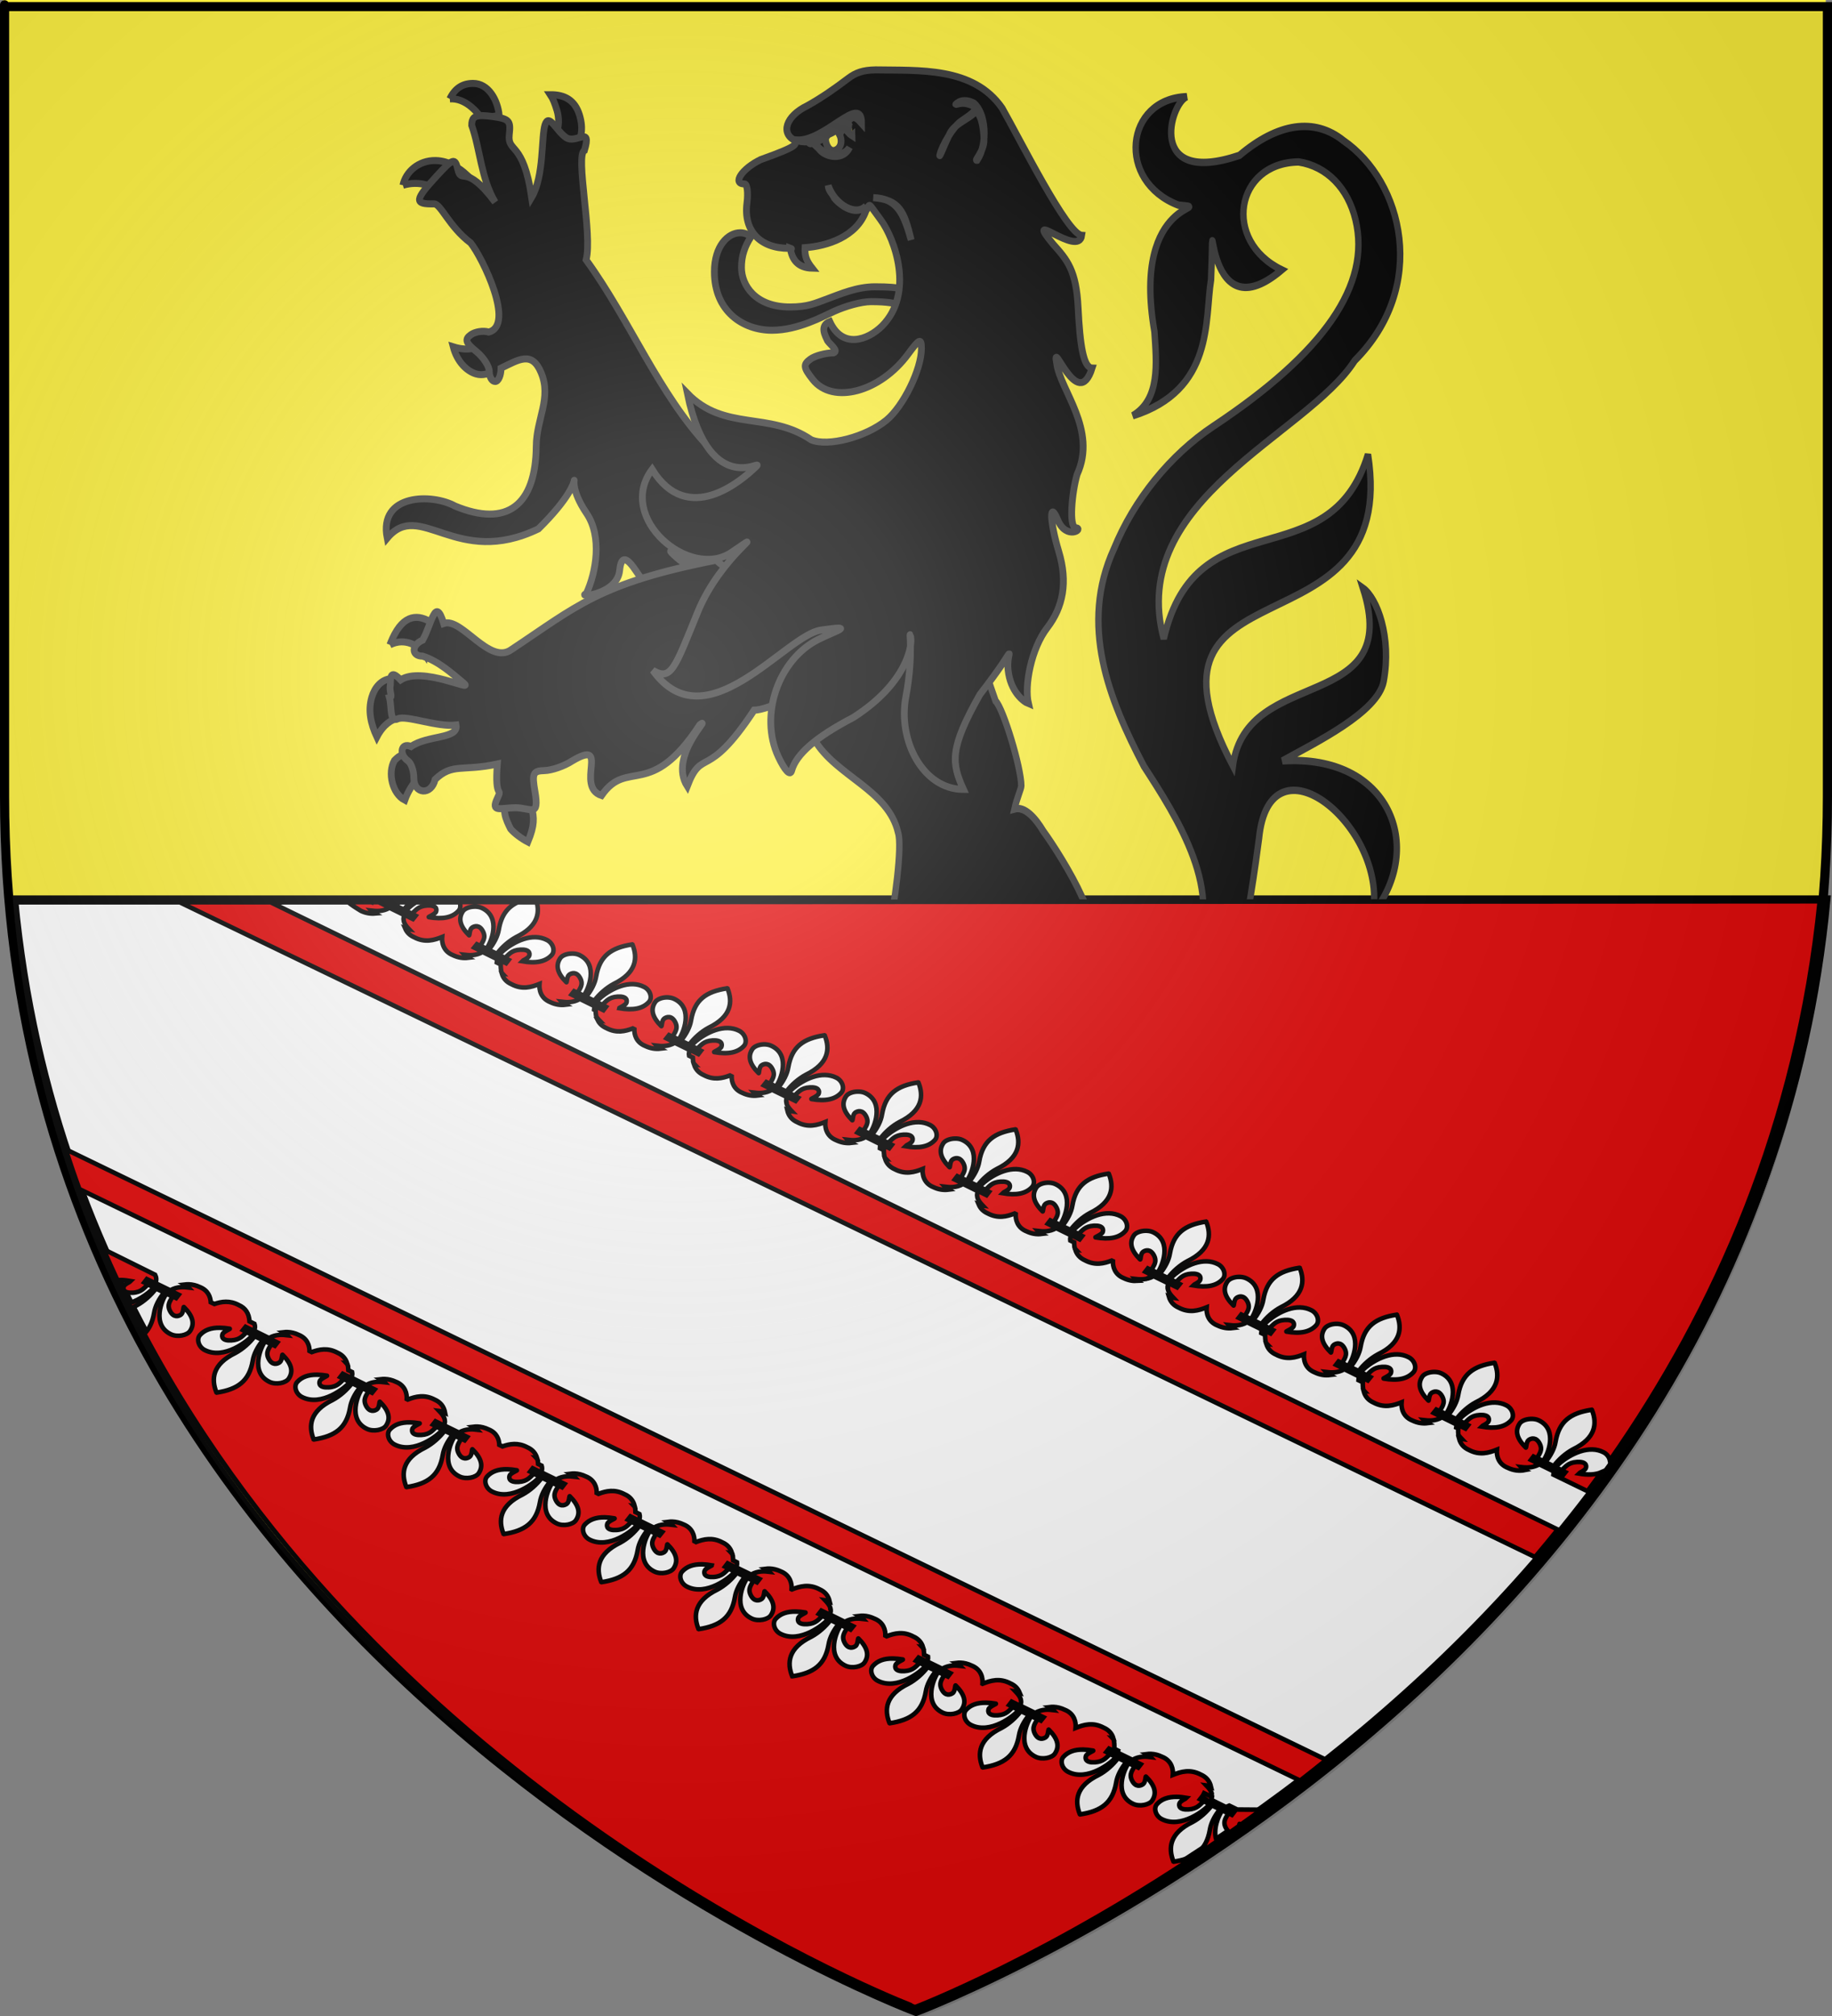 <?xml version="1.0" encoding="UTF-8" standalone="no"?>
<svg
   xmlns:dc="http://purl.org/dc/elements/1.1/"
   xmlns:cc="http://creativecommons.org/ns#"
   xmlns:rdf="http://www.w3.org/1999/02/22-rdf-syntax-ns#"
   xmlns:svg="http://www.w3.org/2000/svg"
   xmlns="http://www.w3.org/2000/svg"
   xmlns:xlink="http://www.w3.org/1999/xlink"
   xmlns:sodipodi="http://sodipodi.sourceforge.net/DTD/sodipodi-0.dtd"
   xmlns:inkscape="http://www.inkscape.org/namespaces/inkscape"
   height="660"
   width="600"
   version="1.0"
   id="svg2"
   sodipodi:version="0.32"
   inkscape:version="0.46"
   sodipodi:docname="Blason_Reipertswiller_67.svg"
   sodipodi:docbase="C:\Documents and Settings\ffernandez\Escritorio"
   inkscape:export-filename="/Users/olivier/Desktop/Blason Rouge/Blason_Vide_3D.png"
   inkscape:export-xdpi="144"
   inkscape:export-ydpi="144"
   inkscape:output_extension="org.inkscape.output.svg.inkscape">
  <rect width="100%" height="100%" fill="#808080" stroke="none"/>
  <sodipodi:namedview
     inkscape:window-height="753"
     inkscape:window-width="1280"
     inkscape:pageshadow="2"
     inkscape:pageopacity="0.0"
     guidetolerance="10.0"
     gridtolerance="10.0"
     objecttolerance="10.0"
     borderopacity="1.0"
     bordercolor="#666666"
     pagecolor="#ffffff"
     id="base"
     showgrid="false"
     height="660px"
     inkscape:zoom="0.70411764"
     inkscape:cx="223.6736"
     inkscape:cy="346.56323"
     inkscape:window-x="-4"
     inkscape:window-y="-4"
     inkscape:current-layer="layer3" />
  <desc
     id="desc4">Flag of Canton of Valais (Wallis)</desc>
  <defs
     id="defs6">
    <inkscape:perspective
       sodipodi:type="inkscape:persp3d"
       inkscape:vp_x="0 : 330 : 1"
       inkscape:vp_y="0 : 1000 : 0"
       inkscape:vp_z="600 : 330 : 1"
       inkscape:persp3d-origin="300 : 220 : 1"
       id="perspective232" />
    <linearGradient
       id="linearGradient2893">
      <stop
         style="stop-color:white;stop-opacity:0.314;"
         offset="0"
         id="stop2895" />
      <stop
         id="stop2897"
         offset="0.19"
         style="stop-color:white;stop-opacity:0.251;" />
      <stop
         style="stop-color:#6b6b6b;stop-opacity:0.125;"
         offset="0.6"
         id="stop2901" />
      <stop
         style="stop-color:black;stop-opacity:0.125;"
         offset="1"
         id="stop2899" />
    </linearGradient>
    <linearGradient
       id="linearGradient2885">
      <stop
         id="stop2887"
         offset="0"
         style="stop-color:white;stop-opacity:1;" />
      <stop
         style="stop-color:white;stop-opacity:1;"
         offset="0.229"
         id="stop2891" />
      <stop
         id="stop2889"
         offset="1"
         style="stop-color:black;stop-opacity:1;" />
    </linearGradient>
    <linearGradient
       id="linearGradient2955">
      <stop
         id="stop2867"
         offset="0"
         style="stop-color:#fd0000;stop-opacity:1;" />
      <stop
         style="stop-color:#e77275;stop-opacity:0.659;"
         offset="0.5"
         id="stop2873" />
      <stop
         style="stop-color:black;stop-opacity:0.323;"
         offset="1"
         id="stop2959" />
    </linearGradient>
    <radialGradient
       inkscape:collect="always"
       xlink:href="#linearGradient2955"
       id="radialGradient2961"
       cx="225.524"
       cy="218.901"
       fx="225.524"
       fy="218.901"
       r="300"
       gradientTransform="matrix(-4.167939e-4,2.183,-1.884,-3.599562e-4,615.597,-289.121)"
       gradientUnits="userSpaceOnUse" />
    <polygon
       id="star"
       transform="scale(53,53)"
       points="0,-1 0.588,0.809 -0.951,-0.309 0.951,-0.309 -0.588,0.809 0,-1 " />
    <clipPath
       id="clip">
      <path
         d="M 0,-200 L 0,600 L 300,600 L 300,-200 L 0,-200 z "
         id="path10" />
    </clipPath>
    <radialGradient
       inkscape:collect="always"
       xlink:href="#linearGradient2955"
       id="radialGradient1911"
       gradientUnits="userSpaceOnUse"
       gradientTransform="matrix(-4.167939e-4,2.183,-1.884,-3.599562e-4,615.597,-289.121)"
       cx="225.524"
       cy="218.901"
       fx="225.524"
       fy="218.901"
       r="300" />
    <radialGradient
       inkscape:collect="always"
       xlink:href="#linearGradient2955"
       id="radialGradient2865"
       gradientUnits="userSpaceOnUse"
       gradientTransform="matrix(0,1.749,-1.593,-1.049767e-7,551.788,-191.29)"
       cx="225.524"
       cy="218.901"
       fx="225.524"
       fy="218.901"
       r="300" />
    <radialGradient
       inkscape:collect="always"
       xlink:href="#linearGradient2955"
       id="radialGradient2871"
       gradientUnits="userSpaceOnUse"
       gradientTransform="matrix(0,1.386,-1.323,-5.741131e-8,-158.082,-109.541)"
       cx="225.524"
       cy="218.901"
       fx="225.524"
       fy="218.901"
       r="300" />
    <radialGradient
       inkscape:collect="always"
       xlink:href="#linearGradient2893"
       id="radialGradient3163"
       gradientUnits="userSpaceOnUse"
       gradientTransform="matrix(1.353,0,0,1.349,-76.17,-83.94)"
       cx="221.445"
       cy="226.331"
       fx="221.445"
       fy="226.331"
       r="300" />
  </defs>
  <g
     inkscape:groupmode="layer"
     id="layer3"
     inkscape:label="Fond écu"
     style="display:inline">
    <path
       id="path2855"
       style="fill:#fcef3c;fill-opacity:1;fill-rule:evenodd;stroke:none;stroke-width:1px;stroke-linecap:butt;stroke-linejoin:miter;stroke-opacity:1"
       d="M 299.454,656.314 C 299.454,656.314 597.954,543.994 597.954,258.542 C 597.954,-26.909 597.954,-0.009 597.954,-0.009 L 0.954,-0.009 L 0.954,258.542 C 0.954,543.994 299.454,656.314 299.454,656.314 z "
       sodipodi:nodetypes="cccccc" />
    <path
       style="fill:#ffffff;fill-opacity:1;fill-rule:evenodd;stroke:#000000;stroke-width:3;stroke-linecap:butt;stroke-linejoin:miter;stroke-opacity:1;display:inline"
       d="M 4.48,294.641 C 28.787,552.719 301.23,655.234 301.23,655.234 C 301.23,655.234 573.673,552.719 597.98,294.641 L 4.48,294.641 z"
       id="path3169" />
    <g
       id="g3184"
       transform="matrix(1.112,0,0,1.148,-29.184,-37.453)">
      <g
         id="g3174">
        <path
           style="fill:#000000;fill-opacity:1;stroke:#333333;stroke-width:2;stroke-miterlimit:4;stroke-dasharray:none;stroke-opacity:1;display:inline"
           d="M 190.258,64.029 C 189.674,62.196 189.15,60.818 188.338,59.634 C 192.53,59.595 195.565,61.173 196.912,65.397 C 198.219,69.501 197.36,72.485 195.747,74.576 C 193.485,72.515 191.924,71.575 189.845,71.186 C 191.029,68.767 190.933,66.147 190.258,64.029"
           id="path6094" />
        <path
           style="fill:#000000;fill-opacity:1;stroke:#333333;stroke-width:2;stroke-miterlimit:4;stroke-dasharray:none;stroke-opacity:1;display:inline"
           d="M 158.722,60.824 C 160.286,57.685 162.601,56.412 165.587,56.412 C 170.064,56.412 172.829,61.061 173.275,65.59 C 171.195,65.711 169.908,66.234 168.606,67.212 C 166.916,64.418 163.173,60.497 158.722,60.824"
           id="path6092" />
        <path
           style="fill:#000000;fill-opacity:1;stroke:#333333;stroke-width:2;stroke-miterlimit:4;stroke-dasharray:none;stroke-opacity:1;display:inline"
           d="M 144.919,85.448 C 145.717,81.656 149.499,78.327 154.538,78.409 C 158.582,78.475 161.735,80.746 163.627,82.409 C 159.75,83.276 157.342,85.549 156.358,87.634 C 153.709,85.566 149.661,84.09 144.919,85.448"
           id="path6090" />
        <path
           style="fill:#000000;fill-opacity:1;stroke:#333333;stroke-width:2;stroke-miterlimit:4;stroke-dasharray:none;stroke-opacity:1;display:inline"
           d="M 169.853,130.058 C 171.031,132.083 171.645,133.341 175.247,135.386 C 174.002,136.984 170.199,140.331 166.472,139.263 C 163.626,138.446 160.855,135.707 159.733,131.54 C 164.682,133.029 167.529,131.553 169.853,130.058"
           id="path6088" />
        <path
           style="fill:#000000;fill-opacity:1;stroke:#333333;stroke-width:2;stroke-miterlimit:4;stroke-dasharray:none;stroke-opacity:1;display:inline"
           d="M 141.425,226.179 C 138.596,226.361 136.565,228.678 135.726,231.502 C 134.59,235.327 135.443,239.014 137.237,242.775 C 139.291,238.966 141.736,237.895 143.141,237.492 C 144.835,234.866 145.084,228.326 141.425,226.179"
           id="path6086" />
        <path
           style="fill:#000000;fill-opacity:1;stroke:#333333;stroke-width:2;stroke-miterlimit:4;stroke-dasharray:none;stroke-opacity:1;display:inline"
           d="M 141.076,216.516 C 141.466,215.513 142.125,213.931 143.127,212.4 C 146.642,207.028 151.165,208.206 155.025,211.383 C 153.012,214.151 151.948,216.744 151.447,219.375 C 149.611,216.683 145.455,214.354 141.076,216.516"
           id="path6084" />
        <path
           style="fill:#000000;fill-opacity:1;stroke:#333333;stroke-width:2;stroke-miterlimit:4;stroke-dasharray:none;stroke-opacity:1;display:inline"
           d="M 147.493,248.164 C 145.061,246.77 143.096,248.835 142.406,249.514 C 140.354,253.025 141.792,258.953 145.462,260.803 C 146.356,258.387 147.886,256.067 149.244,254.642 C 149.723,251.662 149.243,249.168 147.493,248.164"
           id="path6082" />
        <path
           style="fill:#000000;fill-opacity:1;stroke:#333333;stroke-width:2;stroke-miterlimit:4;stroke-dasharray:none;stroke-opacity:1;display:inline"
           d="M 176.651,260.767 C 173.299,262.661 175.432,266.668 176.629,269.005 C 177.723,270.268 179.921,271.826 181.708,272.721 C 183.788,267.85 183.543,265.836 182.85,262.975 C 180.732,260.411 178.617,259.656 176.651,260.767"
           id="path6080" />
      </g>
      <path
         sodipodi:nodetypes="cccsssccsssscsscccscsssssccccczzcsss"
         id="path3470"
         d="M 168.195,65.596 C 165.835,65.612 165.171,66.423 165.171,68.366 C 167.668,75.149 167.886,83.428 172.083,90.285 C 163.237,78.818 162.165,85.399 161.068,80.891 C 160.258,77.566 159.684,77.738 154.858,82.818 C 148.396,89.62 148.092,90.913 154.102,90.767 C 156.066,90.719 158.503,97.284 164.864,101.891 C 168.324,106.056 178.039,125.39 170.193,127.319 C 168.572,126.846 166.194,127.202 164.901,128.102 C 163.047,129.392 163.401,130.39 166.467,132.799 C 168.605,134.479 170.355,137.05 170.355,138.58 C 170.355,140.109 171.132,141.41 172.083,141.41 C 173.033,141.41 173.81,139.703 173.81,137.616 C 179.012,135.188 182.931,132.595 185.635,138.941 C 188.737,146.219 184.244,152.003 184.178,159.837 C 184.034,176.862 175.511,183.056 160.258,176.939 C 153.513,173.314 137.668,173.398 140.279,186.092 C 149.98,174.825 160.564,194.794 184.824,183.448 C 203.288,165.831 189.751,165.797 199,179.01 C 203.655,185.661 201.817,195.874 198.935,201.88 C 195.786,203.206 208.039,202.325 208.746,195.305 C 209.198,190.814 210.93,191.531 213.767,195.727 C 216.442,199.681 216.964,199.014 223.972,197.473 C 228.26,196.53 231.208,196.675 231.37,195.004 C 231.532,193.333 230.477,196.201 224.62,190.789 C 217.042,183.786 260.991,215.98 265.542,188.76 C 268.289,172.224 259.843,166.443 240.063,163.028 C 239.847,161.658 240.396,164.509 234.987,160.138 C 220.256,145.066 211.915,124.132 198.864,106.724 C 200.827,99.725 195.615,76.796 198.378,75.532 C 200.623,68.212 195.922,73.789 192.979,71.858 C 190.035,69.928 187.929,64.78 186.769,68.185 C 185.61,71.59 186.548,82.846 182.828,88.9 C 180.377,72.634 175.666,76.317 176.24,71.015 C 176.66,67.142 176.431,66.522 171.165,65.836 C 169.966,65.68 168.982,65.59 168.195,65.596 z"
         style="fill:#000000;fill-opacity:1;stroke:#333333;stroke-width:2;stroke-miterlimit:4;stroke-dasharray:none;stroke-opacity:1;display:inline" />
      <path
         id="path6100"
         d="M 291.731,114.926 C 290.14,114.643 288.267,114.414 283.939,114.414 C 278.582,114.414 273.694,116.502 269.973,117.824 C 266.242,119.15 264.157,120.171 258.911,120.171 C 248.638,120.171 244.63,113.93 244.63,108.902 C 244.63,105.597 245.572,102.942 247.378,100.21 C 246.529,99.356 245.361,99.008 244.241,99.008 C 240.708,99.008 236.645,102.704 236.645,110.132 C 236.645,121.53 245.198,126.805 253.621,126.805 C 261.339,126.805 268.698,122.813 271.976,121.376 C 275.263,119.952 279.859,118.644 282.728,118.644 C 287.87,118.644 289.742,119.113 292.025,119.776 C 292.067,119.477 292.119,118.909 292.119,118.422 C 292.119,116.896 291.946,115.879 291.731,114.926"
         style="fill:#000000;fill-opacity:1;stroke:#333333;stroke-width:2;stroke-miterlimit:4;stroke-dasharray:none;stroke-opacity:1;display:inline" />
      <g
         style="fill:#000000;fill-opacity:1;stroke:#333333;stroke-width:1.096;stroke-miterlimit:4;stroke-dasharray:none;stroke-opacity:1;display:inline"
         transform="matrix(1.728,0,0,1.927,-457.639,-58.435)"
         id="g7071">
        <path
           style="fill:#000000;fill-opacity:1;stroke:#333333;stroke-width:1.096;stroke-miterlimit:4;stroke-dasharray:none;stroke-opacity:1"
           d="M 482.312,61.562 C 471.722,61.895 470.244,74.07 480.854,77.604 C 487.776,78.254 472.757,76.125 476.791,96.344 C 477.148,101.013 477.78,106.344 473.094,108.781 C 487.021,104.961 485.342,94.534 486.438,88.656 C 487.217,72.036 484.258,97.633 498.495,87.197 C 488.337,82.926 490.552,71.323 501.375,71.219 C 506.145,71.859 509.754,75.043 511.062,79.781 C 513.72,89.405 505.771,99.417 486.812,110.344 C 479.484,114.567 473.281,121.223 469.875,128.5 C 463.978,139.719 468.983,150.69 475,160.656 C 480.514,168.071 489.227,179.671 482.906,188.594 C 477.876,193.948 469.72,190.153 464.438,179.969 C 462.601,176.428 459.479,172.193 457.844,170.25 C 456.523,168.327 454.702,166.546 452.938,166.969 C 453.327,165.415 454.094,163.959 454.094,163.562 C 454.094,160.875 451.029,152.087 449.719,151 C 444.669,138.736 448.101,140.128 435.634,136.177 C 433.781,136.624 426.816,144.519 422.813,146.376 C 420.508,147.446 420.416,155.811 418.875,156.781 C 422.506,162.113 431.425,164.119 433.094,170.469 C 433.848,172.452 432.482,181.329 431.36,185.708 C 441.452,187.326 460.917,199.331 454.86,183.333 C 464.938,193.379 464.567,197.051 483.87,195.639 C 493.23,197.839 492.092,189.836 500.078,187.781 C 495.155,185.26 493.712,188.077 491.094,187.75 C 492.494,185.234 494.131,174.483 494.615,171.346 C 496.405,155.329 516.496,169.498 514.04,182.405 C 522.934,172.644 516.989,158.828 498.608,159.857 C 504.263,157.125 514.89,152.668 515.864,148.075 C 517.25,141.546 514.777,135.811 512.332,134.292 C 519.243,153.053 492.482,145.581 490.157,160.578 C 471.094,129.152 518.725,145.18 513.188,114.5 C 506.544,133.344 483.989,120.67 478.375,141.781 C 472.029,121.131 502.895,111.581 510.925,100.62 C 523.546,89.665 519.187,74.134 509,68.062 C 504.067,64.639 497.846,65.431 491.281,70.25 C 475.347,74.914 479.484,62.494 482.312,61.562 z"
           id="path3482"
           sodipodi:nodetypes="cccccccsscccsccsccsccccccccccscccccccc" />
      </g>
      <path
         sodipodi:nodetypes="ccccczccczccssccszcscccccccc"
         id="path9044"
         d="M 237.212,192.378 C 202.62,198.906 195.85,205.703 176.855,217.874 C 170.403,222.412 162.206,208.566 156.92,210.414 C 154.444,202.504 153.457,210.452 150.722,215.164 C 147.367,216.6 147.367,219.741 150.722,219.741 C 155.387,221.188 159.318,224.607 162.817,227.449 C 166.211,230.206 150.596,222.509 144.242,226.51 C 141.497,223.772 141.218,225.16 141.218,227.931 C 140.769,229.921 142.074,231.409 140.948,231.604 C 141.703,234.262 140.916,238.769 143.378,237.626 C 145.84,236.483 154.986,240.042 160.564,239.391 C 161.378,243.407 152.059,242.238 147.32,245.514 C 144.378,244.255 143.616,247.689 146.402,249.609 C 147.352,250.264 148.13,252.43 148.13,254.487 C 148.13,259.172 153.309,259.53 154.393,254.908 C 159.511,250.164 162.348,252.672 172.722,250.504 C 171.846,260.947 174.359,256.942 172.752,260.207 C 170.626,264.527 173.722,262.958 178.151,262.977 C 182.581,262.997 185.126,265.911 183.821,258.401 C 182.893,253.225 183.212,252.439 186.575,252.379 C 188.689,252.341 192.406,251.124 194.782,249.609 C 206.142,243.093 195.51,256.92 203.404,259.488 C 211.121,248.714 217.733,260.998 232.363,239.312 C 236.188,236.474 223.025,248.178 228.656,256.837 C 233.157,245.516 234.331,255.766 248.345,235.157 C 252.165,235.157 267.672,229.299 269.31,220.789 L 282.656,198.005 C 280.588,179.626 253.575,207.563 237.212,192.378 z"
         style="fill:#000000;fill-opacity:1;stroke:#333333;stroke-width:2;stroke-miterlimit:4;stroke-dasharray:none;stroke-opacity:1;display:inline" />
      <path
         sodipodi:nodetypes="cscccssssscccczccccssssscczczzczsssczzcczczzzsccczcccc"
         id="path10015"
         d="M 284.079,52.553 C 280.361,52.624 278.292,53.351 276.087,54.962 C 272.108,57.875 268.27,60.481 263.992,62.79 C 257.649,65.746 255.964,70.82 260.699,72.847 C 260.061,73.895 262.372,73.964 250.277,78.146 C 244.772,80.711 241.778,85.071 245.526,85.071 C 246.312,85.071 246.632,87.536 246.228,90.611 C 245.196,98.45 250.132,103.472 258.593,103.438 C 258.643,103.437 258.855,103.458 259.025,103.498 C 259.022,103.478 259.028,103.457 259.025,103.438 C 259.67,103.676 259.368,103.577 259.025,103.498 C 259.52,106.707 261.307,109.001 265.45,109.098 C 263.908,107.203 263.193,105.766 263.344,103.257 C 269.814,102.815 278.569,100.147 281.271,92.779 C 282.751,90.71 281.456,89.861 285.591,95.248 C 289.822,100.761 295.593,116.246 286.023,125.598 C 281.849,129.59 274.377,132.248 270.634,124.333 C 267.504,125.572 269.381,128.489 269.986,129.813 C 270.699,130.83 273.315,132.656 271.768,133.245 C 269.392,133.278 266.298,134.073 264.91,135.052 C 262.751,136.575 262.854,137.434 265.612,140.833 C 271.488,148.074 285.523,144.428 293.744,133.547 C 297.012,129.221 297.624,128.979 297.632,131.981 C 297.646,137.914 292.317,148.486 287.318,152.455 C 281.296,157.238 270.091,160.081 265.18,158.055 C 252.763,149.844 239.617,155.745 228.679,144.807 C 235.42,176.455 252.822,162.14 248.621,165.976 C 244.608,169.642 228.831,182.944 218.312,166.486 C 207.618,180.208 229.321,198.213 241.692,190.151 C 253.895,182.199 238.538,191.075 231.757,207.133 C 224.976,223.191 223.984,226.912 218.528,223.813 C 234.174,244.883 257.566,213.743 268.042,212.312 C 278.518,210.88 272.605,212.378 267.286,214.961 C 255.448,220.709 249.802,236.662 255.461,248.382 C 257.386,252.368 258.965,253.985 259.403,252.417 C 260.72,247.7 266.545,242.804 277.545,237.242 C 293.164,227.578 295.079,216.818 294.446,214.178 C 293.8,211.487 295.453,219.089 293.042,231.341 C 290.621,243.642 298.008,257.745 310.01,257.745 C 306.508,250.208 305.812,246.172 314.856,230.678 C 327.125,215.361 322.479,217.599 323.151,223.7 C 323.824,229.8 327.63,232.696 329.149,233.278 C 327.885,228.101 329.985,217.56 334.672,211.649 C 339.36,205.739 340.801,198.647 338.074,189.911 C 335.348,181.175 335.273,175.085 337.804,180.938 C 340.335,186.791 345.677,183.392 343.043,183.118 C 341.038,182.91 341.908,173.188 343.474,167.931 C 349.5,155.175 338.438,143.779 337.48,136.317 C 335.848,128.227 343.649,150.574 347.894,137.59 C 345.354,137.5 344.323,131.125 343.781,120.428 C 343.239,109.73 340.627,106.8 336.346,102.173 C 327.321,91.567 343.953,106.287 344.845,99.733 C 340.557,99.451 326.723,72.5 321.39,63.453 C 312.897,51.558 296.81,52.796 284.079,52.553 z"
         style="fill:#000000;fill-opacity:1;stroke:#333333;stroke-width:2;stroke-miterlimit:4;stroke-dasharray:none;stroke-opacity:1;display:inline" />
      <path
         sodipodi:nodetypes="ccccccssccsc"
         id="path7086"
         d="M 275.327,66.919 C 266.688,74.058 264.89,69.815 264.585,73.34 C 264.653,73.705 265.174,73.667 265.877,73.438 C 266.136,74.135 267.003,74.426 267.764,75.431 C 269.738,77.584 274.692,78.389 276.454,74.678 C 274.522,77.629 269.024,77.454 266.174,73.34 C 268.182,72.598 270.389,71.139 269.699,71.548 C 268.802,72.081 270.017,76.597 272.531,75.346 C 274.221,74.505 274.268,72.369 273.487,70.982 C 275.401,67.801 275.076,69.998 277.154,71.298 C 277.154,71.298 277.09,69.201 277.111,69.207 C 276.361,69.115 276.022,66.92 275.327,66.919 z"
         style="fill:#fcef3c;fill-opacity:1;stroke:#333333;stroke-width:2;stroke-miterlimit:4;stroke-dasharray:none;stroke-opacity:1;display:inline" />
      <path
         sodipodi:nodetypes="ccsssssssc"
         id="path3474"
         d="M 313.036,62.014 C 316.563,64.787 317.319,73.514 314.008,78.354 C 312.992,78.512 316.165,75.779 316.055,72.45 C 315.846,66.081 313.981,63.992 313.374,64.653 C 311.575,66.614 307.44,67.864 306.014,70.662 C 304.587,73.46 302.78,77.937 303.039,76.841 C 303.71,74.009 307.027,68.705 309.367,67.146 C 312.905,64.789 315.536,63.28 311.053,62.223 C 308.72,61.673 306.842,63.044 308.2,62.004 C 309.492,61.015 311.369,61.161 313.036,62.014 z"
         style="fill:#000000;fill-opacity:1;stroke:#333333;stroke-width:2;stroke-miterlimit:4;stroke-dasharray:none;stroke-opacity:1;display:inline" />
      <path
         sodipodi:nodetypes="ccc"
         id="path12926"
         d="M 294.607,101.057 C 292.544,92.68 291.092,89.622 283.45,88.983 C 290.281,89.232 292.277,93.074 294.607,101.057 z"
         style="fill:#000000;fill-opacity:1;stroke:#333333;stroke-width:2;stroke-miterlimit:4;stroke-dasharray:none;stroke-opacity:1;display:inline" />
      <path
         sodipodi:nodetypes="cccc"
         id="path16804"
         d="M 268.225,71.774 C 277.372,68.725 276.126,63.525 279.995,67.767 C 280.015,59.022 269.172,73.081 260.871,72.548 C 261.875,73.385 266.512,73.313 268.225,71.774 z"
         style="fill:#fcef3c;fill-opacity:1;stroke:#333333;stroke-width:2;stroke-miterlimit:4;stroke-dasharray:none;stroke-opacity:1;display:inline" />
      <path
         sodipodi:nodetypes="cccc"
         id="path16808"
         d="M 271.983,89.1 C 274.049,91.577 278.774,94.384 281.357,91.277 C 278.473,94.438 272.143,91.109 270.167,85.531 C 270.32,87.226 271.201,87.498 271.983,89.1 z"
         style="fill:#000000;fill-opacity:1;stroke:#333333;stroke-width:2;stroke-miterlimit:4;stroke-dasharray:none;stroke-opacity:1;display:inline" />
    </g>
    <path
       style="fill:#e20909;fill-opacity:1;fill-rule:evenodd;stroke:#000000;stroke-width:1.5;stroke-linecap:butt;stroke-linejoin:miter;stroke-miterlimit:4;stroke-dasharray:none;stroke-opacity:1.0;display:inline"
       d="M 595.969 295.062 L 175.781 295.312 C 176.856 299.286 175.817 303.499 169.062 306.781 C 166.67 308.068 164.397 310.075 162.75 312.25 C 162.304 312.06 160.483 311.185 160.062 310.969 C 161.809 308.806 163.014 306.496 163.375 304.25 C 164.179 299.616 166.236 296.896 169.719 295.312 L 150.5 295.312 C 150.921 296.345 150.858 297.457 150.188 298.188 C 148.214 300.357 145.082 301.064 140.438 300.25 C 140.147 300.209 142.503 299.323 142.812 298.469 C 143.122 297.614 142.93 296.273 139.938 296.438 C 136.945 296.602 136.095 298.126 134.906 299.125 C 134.579 298.952 133.211 298.29 132.938 298.156 C 133.397 297.545 134.626 296.434 136.25 295.344 L 134.5 295.344 C 133.689 296.112 132.93 296.924 132.281 297.781 C 131.835 297.591 129.983 296.716 129.562 296.5 C 130.154 295.768 130.616 295.49 131 295.344 L 127.062 295.344 L 136.125 299.781 L 135.25 300.875 L 124.844 295.75 L 125.156 295.344 L 121.906 295.344 C 122.035 295.406 122.456 295.619 122.469 295.625 C 122.156 295.524 121.891 295.438 121.594 295.344 L 114 295.344 C 114.889 296.081 116.273 297.03 118.188 298.188 C 119.738 298.93 121.299 299.187 122.812 299.062 C 122.366 298.804 121.936 298.506 121.594 298.125 C 123.243 298.316 125.341 298.466 127.562 297.219 L 127.562 297.188 C 128.057 297.431 132.235 299.506 132.438 299.594 C 131.623 301.574 132.786 302.973 134.062 304.312 C 133.591 304.258 133.131 304.116 132.688 303.938 C 133.248 305.261 134.223 306.213 135.656 306.844 C 139.153 308.698 142.156 307.808 144.812 306.75 C 144.665 308.434 145.08 311.417 148.375 312.719 C 150.041 313.516 151.728 313.761 153.344 313.562 C 152.883 313.303 152.445 312.985 152.094 312.594 C 153.743 312.785 155.81 312.935 158.031 311.688 L 158.062 311.656 C 158.557 311.9 162.735 313.974 162.938 314.062 C 162.787 314.428 162.715 314.765 162.688 315.094 C 163.122 315.306 163.73 315.619 164 315.75 C 163.971 316.768 164.075 317.649 164.281 318.438 C 164.382 318.547 164.459 318.673 164.562 318.781 C 164.487 318.773 164.419 318.731 164.344 318.719 C 164.845 320.353 165.894 321.498 167.531 322.219 C 171.028 324.073 174.031 323.183 176.688 322.125 C 176.54 323.809 176.955 326.792 180.25 328.094 C 181.906 328.887 183.581 329.135 185.188 328.938 C 184.724 328.678 184.289 328.36 183.938 327.969 C 185.587 328.16 187.685 328.31 189.906 327.062 L 189.906 327.031 C 190.401 327.275 194.61 329.349 194.812 329.438 C 194.653 329.826 194.586 330.183 194.562 330.531 C 194.725 330.61 194.906 330.705 195.062 330.781 C 195.081 331.579 195.162 332.295 195.344 332.938 C 195.65 333.359 196.027 333.759 196.406 334.156 C 196.195 334.132 195.988 334.084 195.781 334.031 C 196.367 335.18 197.314 336.017 198.625 336.594 C 201.891 338.326 204.726 337.645 207.25 336.688 C 207.425 336.772 207.575 336.853 207.75 336.938 C 207.71 338.656 208.311 341.239 211.344 342.438 C 213.005 343.233 214.699 343.503 216.312 343.312 C 215.841 343.051 215.388 342.742 215.031 342.344 C 216.681 342.535 218.779 342.654 221 341.406 L 221.031 341.406 C 221.526 341.65 225.703 343.693 225.906 343.781 C 225.627 344.462 225.576 345.061 225.688 345.625 C 226.115 345.832 226.422 345.984 226.906 346.219 C 226.927 346.906 227.01 347.523 227.156 348.094 C 227.281 348.23 227.403 348.365 227.531 348.5 C 227.446 348.49 227.366 348.452 227.281 348.438 C 227.799 350.082 228.855 351.245 230.5 351.969 C 233.737 353.686 236.555 353.037 239.062 352.094 C 239.302 352.21 239.385 352.259 239.625 352.375 C 239.597 354.094 240.192 356.629 243.188 357.812 C 244.847 358.607 246.516 358.853 248.125 358.656 C 247.678 358.4 247.248 358.1 246.906 357.719 C 248.556 357.91 250.622 358.029 252.844 356.781 L 252.875 356.781 C 253.37 357.025 257.547 359.068 257.75 359.156 C 257.46 359.863 257.435 360.48 257.562 361.062 C 257.591 361.076 257.596 361.08 257.625 361.094 C 257.624 361.181 257.625 361.258 257.625 361.344 C 257.92 362.274 258.627 363.09 259.375 363.875 C 258.849 363.814 258.336 363.677 257.844 363.469 C 258.284 365.34 259.377 366.623 261.156 367.406 C 264.653 369.261 267.656 368.37 270.312 367.312 C 270.165 368.997 270.58 371.979 273.875 373.281 C 275.539 374.078 277.227 374.346 278.844 374.156 C 278.367 373.893 277.923 373.558 277.562 373.156 C 279.212 373.348 281.31 373.498 283.531 372.25 L 283.562 372.219 C 284.057 372.462 288.235 374.537 288.438 374.625 C 288.248 375.085 288.155 375.502 288.156 375.906 C 288.617 376.13 288.827 376.22 289.469 376.531 C 289.459 377.449 289.56 378.243 289.75 378.969 C 289.86 379.089 289.949 379.225 290.062 379.344 C 289.987 379.335 289.919 379.294 289.844 379.281 C 290.354 380.91 291.397 382.062 293.031 382.781 C 296.528 384.636 299.531 383.745 302.188 382.688 C 302.04 384.372 302.424 387.354 305.719 388.656 C 307.376 389.45 309.049 389.667 310.656 389.469 C 310.21 389.213 309.779 388.912 309.438 388.531 C 311.087 388.723 313.185 388.873 315.406 387.625 L 315.406 387.594 C 315.901 387.837 320.078 389.912 320.281 390 C 319.467 391.98 320.629 393.379 321.906 394.719 C 321.431 394.664 320.98 394.493 320.531 394.312 C 321.097 395.644 322.059 396.616 323.5 397.25 C 326.847 399.025 329.741 398.276 332.312 397.281 C 332.482 397.363 332.487 397.355 332.656 397.438 C 332.577 399.154 333.092 401.889 336.219 403.125 C 337.874 403.918 339.55 404.168 341.156 403.969 C 340.693 403.709 340.258 403.391 339.906 403 C 341.556 403.191 343.654 403.341 345.875 402.094 L 345.906 402.062 C 346.401 402.306 350.578 404.349 350.781 404.438 C 350.527 405.055 350.457 405.604 350.531 406.125 C 350.979 406.342 351.174 406.425 351.781 406.719 C 351.793 407.456 351.88 408.113 352.031 408.719 C 352.034 408.728 352.029 408.74 352.031 408.75 C 352.156 408.887 352.278 409.021 352.406 409.156 C 352.321 409.146 352.241 409.108 352.156 409.094 C 352.672 410.739 353.729 411.9 355.375 412.625 C 358.681 414.379 361.546 413.663 364.094 412.688 C 364.285 412.78 364.309 412.782 364.5 412.875 C 364.437 414.592 365.005 417.248 368.094 418.469 C 369.598 419.189 371.1 419.442 372.562 419.344 C 372.302 419.156 372.057 418.957 371.844 418.719 C 372.875 418.838 374.073 418.931 375.375 418.688 C 375.384 418.684 375.398 418.691 375.406 418.688 C 375.592 418.61 375.786 418.528 375.969 418.438 C 376.038 418.471 376.058 418.468 376.125 418.5 C 376.678 418.341 377.237 418.136 377.812 417.812 L 377.812 417.781 C 378.307 418.025 382.485 420.068 382.688 420.156 C 382.484 420.651 382.392 421.098 382.406 421.531 C 382.412 421.534 382.401 421.56 382.406 421.562 C 382.445 421.581 382.46 421.575 382.5 421.594 C 382.494 421.802 382.497 421.989 382.5 422.188 C 382.503 422.2 382.528 422.206 382.531 422.219 C 382.794 423.222 383.525 424.079 384.312 424.906 C 383.796 424.846 383.294 424.674 382.812 424.469 C 383.299 426.168 384.354 427.356 386.031 428.094 C 389.528 429.948 392.531 429.058 395.188 428 C 395.04 429.684 395.455 432.635 398.75 433.938 C 400.406 434.73 402.081 434.971 403.688 434.781 C 403.224 434.519 402.789 434.204 402.438 433.812 C 404.087 434.004 406.185 434.154 408.406 432.906 L 408.438 432.875 C 408.932 433.118 413.11 435.193 413.312 435.281 C 413.148 435.682 413.081 436.049 413.062 436.406 C 413.492 436.614 413.848 436.791 414.344 437.031 C 414.319 438.02 414.424 438.884 414.625 439.656 C 414.73 439.771 414.829 439.887 414.938 440 C 414.862 439.991 414.794 439.95 414.719 439.938 C 415.227 441.584 416.262 442.745 417.906 443.469 C 421.403 445.323 424.406 444.433 427.062 443.375 C 426.915 445.059 427.33 448.01 430.625 449.312 C 432.3 450.115 433.976 450.356 435.594 450.156 C 435.125 449.892 434.67 449.585 434.312 449.188 C 435.962 449.379 438.06 449.529 440.281 448.281 L 440.281 448.25 C 440.776 448.493 444.953 450.568 445.156 450.656 C 444.982 451.08 444.918 451.468 444.906 451.844 C 445.373 452.07 445.917 452.325 446.344 452.531 C 446.304 453.486 446.37 454.337 446.531 455.094 C 446.617 455.186 446.694 455.283 446.781 455.375 C 446.718 455.368 446.656 455.354 446.594 455.344 C 447.051 457.164 448.125 458.417 449.875 459.188 C 453.371 461.042 456.375 460.152 459.031 459.094 C 458.884 460.778 459.299 463.76 462.594 465.062 C 464.267 465.864 465.969 466.104 467.594 465.906 C 467.125 465.644 466.67 465.335 466.312 464.938 C 467.962 465.129 470.029 465.279 472.25 464.031 L 472.281 464 C 472.776 464.243 476.953 466.318 477.156 466.406 C 477.02 466.737 476.941 467.043 476.906 467.344 C 477.088 467.431 477.468 467.595 477.594 467.656 C 477.542 468.423 477.556 469.107 477.625 469.75 C 477.955 470.226 478.358 470.681 478.781 471.125 C 478.463 471.088 478.153 471.004 477.844 470.906 C 478.306 472.693 479.362 473.925 481.094 474.688 C 484.59 476.542 487.594 475.652 490.25 474.594 C 490.103 476.278 490.518 479.229 493.812 480.531 C 495.692 481.431 497.604 481.635 499.406 481.281 C 498.946 481.022 498.508 480.704 498.156 480.312 C 499.362 480.452 500.818 480.558 502.375 480.125 C 502.52 480.04 502.671 479.968 502.812 479.875 C 502.822 479.88 502.926 479.932 502.938 479.938 C 503.333 479.795 503.72 479.634 504.125 479.406 L 504.125 479.375 C 504.62 479.618 508.797 481.693 509 481.781 C 508.859 482.123 508.782 482.44 508.75 482.75 C 513.807 485.205 519.915 488.177 519.938 488.188 C 521.458 486.147 522.944 484.081 524.438 482 C 522.573 482.807 520.132 482.955 517 482.406 C 517.149 482.236 519.095 481.431 519.375 480.656 C 519.684 479.802 519.493 478.46 516.5 478.625 C 513.507 478.79 512.658 480.313 511.469 481.312 C 511.142 481.139 509.774 480.478 509.5 480.344 C 510.618 478.856 516.099 474.384 521.531 474.531 C 522.785 474.565 524.023 474.849 525.219 475.469 C 526.334 476.045 527.029 477.074 527.25 478.094 C 561.873 428.686 588.621 368.056 595.969 295.062 z M 58.844 295.375 C 64.006 297.864 347.993 434.806 502.75 509.75 C 505.25 506.795 507.738 503.802 510.188 500.75 L 89.188 295.656 L 92.906 295.375 L 58.844 295.375 z M 155.188 296.812 C 156.105 296.767 157.024 296.882 157.812 297.25 C 164.385 300.311 160.767 308.801 159.312 310.594 C 159.04 310.459 157.716 309.78 157.375 309.625 C 157.974 308.336 159.302 307.075 158.156 304.875 C 157.01 302.675 155.389 303.118 154.562 303.719 C 153.736 304.319 153.8 306.376 153.625 306.188 C 150.639 303.25 150.023 300.712 151.594 298.344 C 152.179 297.452 153.659 296.888 155.188 296.812 z M 175.438 306.812 C 176.691 306.847 177.96 307.13 179.156 307.75 C 181.2 308.806 181.882 311.356 180.688 312.656 C 178.714 314.826 175.582 315.502 170.938 314.688 C 171.087 314.517 173.032 313.712 173.312 312.938 C 173.622 312.083 173.399 310.742 170.406 310.906 C 167.414 311.071 166.595 312.595 165.406 313.594 C 165.079 313.42 163.711 312.759 163.438 312.625 C 164.556 311.137 170.005 306.665 175.438 306.812 z M 156.188 309.125 L 166.594 314.25 L 165.75 315.344 L 155.312 310.219 L 156.188 309.125 z M 207.062 309.188 L 207.125 309.219 L 207.156 309.25 C 208.885 313.624 208.516 318.474 200.938 322.156 C 198.545 323.443 196.272 325.449 194.625 327.625 C 194.179 327.435 192.358 326.56 191.938 326.344 C 193.684 324.181 194.889 321.87 195.25 319.625 C 196.41 312.941 200.149 310.241 207.062 309.188 z M 187.031 312.188 C 187.949 312.142 188.899 312.257 189.688 312.625 C 196.26 315.686 192.611 324.176 191.156 325.969 C 190.883 325.834 189.56 325.155 189.219 325 C 189.817 323.711 191.177 322.45 190.031 320.25 C 188.885 318.05 187.264 318.493 186.438 319.094 C 185.611 319.694 185.675 321.751 185.5 321.562 C 182.514 318.625 181.898 316.087 183.469 313.719 C 184.054 312.827 185.502 312.263 187.031 312.188 z M 207.312 322.188 C 208.566 322.222 209.804 322.505 211 323.125 C 213.044 324.181 213.726 326.731 212.531 328.031 C 210.557 330.201 207.426 330.877 202.781 330.062 C 202.802 329.931 204.866 329.114 205.156 328.312 C 205.466 327.458 205.274 326.117 202.281 326.281 C 199.289 326.446 198.439 327.97 197.25 328.969 C 196.923 328.795 195.555 328.134 195.281 328 C 196.399 326.512 201.88 322.04 207.312 322.188 z M 238.156 323.562 L 238.219 323.594 L 238.281 323.625 C 240.01 327.999 239.609 332.818 232.031 336.5 C 229.638 337.787 227.366 339.825 225.719 342 C 225.272 341.81 223.452 340.904 223.031 340.688 C 224.778 338.524 225.983 336.214 226.344 333.969 C 227.504 327.285 231.243 324.616 238.156 323.562 z M 188.031 324.5 L 198.469 329.625 L 197.625 330.719 L 187.188 325.594 L 188.031 324.5 z M 218.125 326.531 C 219.042 326.486 219.993 326.632 220.781 327 C 227.353 330.061 223.704 338.551 222.25 340.344 C 221.977 340.209 220.654 339.53 220.312 339.375 C 220.911 338.086 222.271 336.793 221.125 334.594 C 219.979 332.394 218.358 332.868 217.531 333.469 C 216.704 334.069 216.769 336.126 216.594 335.938 C 213.608 333 212.992 330.462 214.562 328.094 C 215.148 327.201 216.596 326.607 218.125 326.531 z M 238.406 336.562 C 239.66 336.597 240.898 336.849 242.094 337.469 C 244.138 338.525 244.851 341.106 243.656 342.406 C 241.682 344.576 238.551 345.252 233.906 344.438 C 233.616 344.397 235.972 343.511 236.281 342.656 C 236.591 341.802 236.368 340.46 233.375 340.625 C 230.382 340.79 229.533 342.313 228.344 343.312 C 228.017 343.139 226.649 342.509 226.375 342.375 C 227.493 340.887 232.974 336.415 238.406 336.562 z M 219.125 338.875 L 229.562 344 L 228.719 345.094 L 218.281 339.938 L 219.125 338.875 z M 270 338.938 L 270.062 338.969 L 270.125 339 C 271.854 343.374 271.484 348.193 263.906 351.875 C 261.513 353.162 259.209 355.168 257.562 357.344 C 257.116 357.154 255.296 356.279 254.875 356.062 C 256.622 353.899 257.827 351.589 258.188 349.344 C 259.347 342.66 263.087 339.991 270 338.938 z M 250 341.906 C 250.917 341.861 251.837 342.007 252.625 342.375 C 259.197 345.436 255.579 353.926 254.125 355.719 C 253.852 355.584 252.529 354.905 252.188 354.75 C 252.786 353.461 254.115 352.168 252.969 349.969 C 251.823 347.769 250.202 348.212 249.375 348.812 C 248.548 349.413 248.644 351.501 248.469 351.312 C 245.483 348.375 244.836 345.837 246.406 343.469 C 246.991 342.577 248.471 341.982 250 341.906 z M 270.25 351.938 C 271.504 351.972 272.773 352.224 273.969 352.844 C 276.013 353.9 276.695 356.45 275.5 357.75 C 273.526 359.92 270.395 360.627 265.75 359.812 C 265.459 359.772 267.816 358.886 268.125 358.031 C 268.434 357.177 268.211 355.835 265.219 356 C 262.226 356.165 261.408 357.688 260.219 358.688 C 259.892 358.514 258.524 357.884 258.25 357.75 C 259.368 356.262 264.817 351.79 270.25 351.938 z M 251 354.25 L 261.406 359.375 L 260.562 360.438 L 250.156 355.312 L 251 354.25 z M 300.688 354.375 L 300.75 354.406 L 300.812 354.438 C 302.541 358.812 302.141 363.662 294.562 367.344 C 292.17 368.63 289.897 370.637 288.25 372.812 C 287.804 372.623 285.983 371.748 285.562 371.531 C 287.309 369.368 288.514 367.058 288.875 364.812 C 290.035 358.129 293.774 355.429 300.688 354.375 z M 280.656 357.375 C 281.574 357.33 282.524 357.444 283.312 357.812 C 289.885 360.873 286.267 369.364 284.812 371.156 C 284.54 371.021 283.185 370.343 282.844 370.188 C 283.442 368.898 284.802 367.637 283.656 365.438 C 282.51 363.238 280.889 363.681 280.062 364.281 C 279.236 364.882 279.3 366.938 279.125 366.75 C 276.139 363.812 275.523 361.274 277.094 358.906 C 277.679 358.014 279.127 357.45 280.656 357.375 z M 300.938 367.375 C 302.191 367.409 303.429 367.692 304.625 368.312 C 306.669 369.369 307.382 371.918 306.188 373.219 C 304.214 375.389 301.082 376.064 296.438 375.25 C 296.587 375.079 298.532 374.275 298.812 373.5 C 299.122 372.645 298.899 371.304 295.906 371.469 C 292.914 371.633 292.064 373.157 290.875 374.156 C 290.548 373.983 289.18 373.321 288.906 373.188 C 290.024 371.7 295.505 367.228 300.938 367.375 z M 281.656 369.688 L 292.094 374.812 L 291.25 375.906 L 280.812 370.781 L 281.656 369.688 z M 332.531 369.75 L 332.594 369.781 L 332.656 369.812 C 334.385 374.187 334.016 379.037 326.438 382.719 C 324.045 384.005 321.741 386.012 320.094 388.188 C 319.647 387.998 317.827 387.123 317.406 386.906 C 319.153 384.743 320.358 382.433 320.719 380.188 C 321.879 373.504 325.618 370.804 332.531 369.75 z M 312.531 372.75 C 313.449 372.705 314.368 372.819 315.156 373.188 C 321.728 376.248 318.111 384.739 316.656 386.531 C 316.383 386.396 315.06 385.718 314.719 385.562 C 315.317 384.273 316.646 383.012 315.5 380.812 C 314.354 378.613 312.733 379.056 311.906 379.656 C 311.079 380.257 311.175 382.313 311 382.125 C 308.014 379.187 307.367 376.649 308.938 374.281 C 309.522 373.389 311.002 372.825 312.531 372.75 z M 21.5 376.25 C 22.943 380.647 24.419 384.999 26 389.281 L 425.812 582.938 C 428.656 580.733 431.513 578.466 434.375 576.156 L 21.5 376.25 z M 332.812 382.75 C 334.066 382.784 335.304 383.067 336.5 383.688 C 338.544 384.744 339.226 387.293 338.031 388.594 C 336.057 390.764 332.926 391.439 328.281 390.625 C 328.431 390.454 330.376 389.65 330.656 388.875 C 330.966 388.02 330.743 386.679 327.75 386.844 C 324.757 387.008 323.939 388.532 322.75 389.531 C 322.423 389.358 321.055 388.696 320.781 388.562 C 321.899 387.075 327.38 382.603 332.812 382.75 z M 363.031 384.219 L 363.094 384.25 L 363.156 384.281 C 364.885 388.655 364.484 393.474 356.906 397.156 C 354.513 398.443 352.241 400.481 350.594 402.656 C 350.147 402.466 348.327 401.591 347.906 401.375 C 349.653 399.212 350.858 396.902 351.219 394.656 C 352.379 387.972 356.118 385.272 363.031 384.219 z M 313.531 385.062 L 323.938 390.188 L 323.094 391.281 L 312.688 386.156 L 313.531 385.062 z M 343 387.188 C 343.917 387.142 344.868 387.288 345.656 387.656 C 352.228 390.717 348.611 399.207 347.156 401 C 346.883 400.865 345.529 400.186 345.188 400.031 C 345.786 398.742 347.146 397.481 346 395.281 C 344.854 393.082 343.233 393.525 342.406 394.125 C 341.579 394.725 341.644 396.782 341.469 396.594 C 338.483 393.656 337.867 391.118 339.438 388.75 C 340.022 387.858 341.471 387.263 343 387.188 z M 363.281 397.219 C 364.535 397.253 365.804 397.536 367 398.156 C 369.044 399.212 369.726 401.762 368.531 403.062 C 366.557 405.232 363.426 405.908 358.781 405.094 C 358.491 405.053 360.847 404.198 361.156 403.344 C 361.466 402.489 361.243 401.117 358.25 401.281 C 355.257 401.446 354.408 402.97 353.219 403.969 C 352.892 403.795 351.555 403.165 351.281 403.031 C 352.399 401.543 357.849 397.071 363.281 397.219 z M 344 399.531 L 354.438 404.656 L 353.594 405.75 L 343.156 400.625 L 344 399.531 z M 394.969 399.938 L 395 399.969 L 395.062 400 C 396.791 404.374 396.422 409.224 388.844 412.906 C 386.451 414.193 384.147 416.2 382.5 418.375 C 382.054 418.185 380.233 417.31 379.812 417.094 C 381.559 414.931 382.795 412.621 383.156 410.375 C 384.316 403.691 388.056 400.991 394.969 399.938 z M 374.938 402.938 C 375.855 402.892 376.806 403.007 377.594 403.375 C 384.166 406.436 380.517 414.926 379.062 416.719 C 378.79 416.584 377.466 415.905 377.125 415.75 C 377.724 414.461 379.084 413.2 377.938 411 C 376.791 408.8 375.171 409.243 374.344 409.844 C 373.517 410.444 373.581 412.501 373.406 412.312 C 370.42 409.375 369.773 406.837 371.344 404.469 C 371.929 403.577 373.409 403.013 374.938 402.938 z M 33.906 408.969 C 35.39 412.385 36.903 415.787 38.469 419.125 C 38.87 419.095 39.283 419.055 39.719 419.062 C 40.697 419.079 41.745 419.203 42.906 419.406 C 42.757 419.577 40.812 420.382 40.531 421.156 C 40.222 422.011 40.445 423.383 43.438 423.219 C 46.43 423.054 47.28 421.499 48.469 420.5 C 48.796 420.673 50.132 421.335 50.406 421.469 C 49.551 422.607 46.139 425.493 42.156 426.719 C 42.425 427.261 42.698 427.804 42.969 428.344 C 43.526 428.005 44.117 427.666 44.781 427.344 C 47.174 426.057 49.447 424.019 51.094 421.844 C 51.54 422.034 53.361 422.909 53.781 423.125 C 52.035 425.288 50.83 427.598 50.469 429.844 C 49.944 432.865 48.883 435.078 47.25 436.688 C 126.723 586.003 285.099 651.206 297.969 656.312 L 297.969 656.406 C 298.144 656.474 299.656 657.125 299.656 657.125 C 299.656 657.125 344.04 640.214 398.562 602.844 C 396.93 599.087 399.228 594.024 400.312 592.688 C 400.585 592.823 401.94 593.501 402.281 593.656 C 401.683 594.946 400.323 596.207 401.469 598.406 C 401.882 599.199 402.367 599.652 402.844 599.875 C 403.848 599.174 404.834 598.465 405.844 597.75 C 405.91 597.342 405.93 597.018 406 597.094 C 406.111 597.203 406.208 597.298 406.312 597.406 C 408.576 595.801 410.836 594.143 413.125 592.469 L 405.219 592.406 C 405.219 592.406 403.467 591.556 402.594 591.125 C 402.259 591.256 401.935 591.402 401.594 591.594 L 401.562 591.625 C 401.068 591.382 396.89 589.307 396.688 589.219 C 396.819 588.9 396.901 588.603 396.938 588.312 C 395.603 587.654 393.88 586.814 393.688 586.719 C 394.356 587.042 396.819 588.22 396.812 588.219 C 396.841 587.865 396.871 587.546 396.875 587.219 C 396.873 587.209 396.877 587.197 396.875 587.188 C 396.614 586.189 395.853 585.33 395.062 584.5 C 395.602 584.563 396.122 584.749 396.625 584.969 C 396.182 583.061 395.085 581.763 393.281 580.969 C 389.785 579.114 386.781 580.005 384.125 581.062 C 384.272 579.378 383.857 576.427 380.562 575.125 C 379.346 574.542 378.142 574.229 376.938 574.188 C 376.484 574.172 376.04 574.194 375.594 574.25 C 376.063 574.512 376.518 574.821 376.875 575.219 C 375.226 575.027 373.128 574.877 370.906 576.125 L 370.906 576.156 C 370.411 575.913 366.234 573.869 366.031 573.781 C 366.12 573.566 366.175 573.358 366.219 573.156 C 365.789 572.943 365.184 572.622 364.938 572.5 C 365.007 571.321 364.942 570.295 364.719 569.406 C 364.614 569.292 364.514 569.176 364.406 569.062 C 364.492 569.072 364.571 569.11 364.656 569.125 C 364.165 567.463 363.094 566.323 361.438 565.594 C 357.941 563.739 354.937 564.63 352.281 565.688 C 352.428 564.003 352.014 561.052 348.719 559.75 C 347.502 559.167 346.267 558.854 345.062 558.812 C 344.618 558.797 344.186 558.823 343.75 558.875 C 344.21 559.135 344.649 559.452 345 559.844 C 343.351 559.652 341.284 559.502 339.062 560.75 L 339.031 560.781 C 338.536 560.538 334.359 558.494 334.156 558.406 C 334.97 556.426 333.808 555.027 332.531 553.688 C 333.005 553.742 333.458 553.885 333.906 554.062 C 333.349 552.728 332.379 551.76 330.938 551.125 C 327.453 549.277 324.462 550.166 321.812 551.219 C 321.8 551.212 321.794 551.194 321.781 551.188 C 321.921 549.499 321.495 546.576 318.219 545.281 C 317.002 544.699 315.767 544.385 314.562 544.344 C 314.12 544.329 313.685 544.352 313.25 544.406 C 313.722 544.668 314.174 544.977 314.531 545.375 C 312.882 545.184 310.784 545.065 308.562 546.312 C 308.068 546.069 303.89 544.026 303.688 543.938 C 303.922 543.368 303.986 542.861 303.938 542.375 C 303.493 542.156 303.164 542.001 302.656 541.75 C 302.651 540.961 302.567 540.266 302.406 539.625 C 302.286 539.494 302.186 539.349 302.062 539.219 C 302.148 539.229 302.228 539.267 302.312 539.281 C 301.807 537.633 300.742 536.475 299.094 535.75 C 295.787 533.996 292.923 534.712 290.375 535.688 C 290.199 535.601 290.145 535.556 289.969 535.469 C 290.024 533.751 289.445 531.119 286.375 529.906 C 285.158 529.324 283.923 529.01 282.719 528.969 C 282.28 528.954 281.839 528.98 281.406 529.031 C 281.867 529.291 282.305 529.609 282.656 530 C 281.007 529.809 278.94 529.69 276.719 530.938 L 276.688 530.969 C 276.193 530.725 272.015 528.651 271.812 528.562 C 272.113 527.832 272.144 527.192 272 526.594 C 271.972 526.58 271.966 526.577 271.938 526.562 C 271.938 526.496 271.938 526.44 271.938 526.375 C 271.643 525.444 270.936 524.629 270.188 523.844 C 270.714 523.905 271.227 524.041 271.719 524.25 C 271.278 522.381 270.185 521.095 268.406 520.312 C 264.967 518.488 261.999 519.309 259.375 520.344 C 259.321 520.317 259.304 520.339 259.25 520.312 C 259.375 518.614 258.926 515.717 255.688 514.438 C 254.471 513.855 253.235 513.572 252.031 513.531 C 251.596 513.516 251.179 513.541 250.75 513.594 C 251.213 513.853 251.649 514.171 252 514.562 C 250.351 514.371 248.253 514.221 246.031 515.469 L 246.031 515.5 C 245.536 515.257 241.328 513.213 241.125 513.125 C 241.374 512.519 241.439 511.981 241.375 511.469 C 240.923 511.245 240.743 511.149 240.125 510.844 C 240.114 510.095 240.027 509.426 239.875 508.812 C 239.873 508.803 239.877 508.791 239.875 508.781 C 239.761 508.656 239.65 508.53 239.531 508.406 C 239.606 508.415 239.675 508.456 239.75 508.469 C 239.244 506.824 238.209 505.662 236.562 504.938 C 233.297 503.205 230.462 503.887 227.938 504.844 C 227.681 504.717 227.694 504.689 227.438 504.562 C 227.469 502.839 226.858 500.254 223.844 499.062 C 222.627 498.48 221.392 498.197 220.188 498.156 C 219.745 498.141 219.31 498.165 218.875 498.219 C 219.335 498.478 219.774 498.796 220.125 499.188 C 218.476 498.996 216.409 498.846 214.188 500.094 L 214.156 500.125 C 213.661 499.882 209.484 497.838 209.281 497.75 C 209.598 496.98 209.609 496.312 209.438 495.688 C 208.96 495.452 208.783 495.356 208.125 495.031 C 208.113 494.415 208.047 493.867 207.938 493.344 C 207.842 493.24 207.754 493.134 207.656 493.031 C 207.731 493.04 207.8 493.081 207.875 493.094 C 207.42 491.243 206.332 489.966 204.562 489.188 C 201.325 487.47 198.508 488.119 196 489.062 C 195.721 488.925 195.717 488.919 195.438 488.781 C 195.461 487.063 194.839 484.527 191.844 483.344 C 190.627 482.761 189.392 482.447 188.188 482.406 C 187.76 482.392 187.327 482.419 186.906 482.469 C 187.369 482.728 187.805 483.046 188.156 483.438 C 186.507 483.246 184.409 483.096 182.188 484.344 L 182.156 484.375 C 181.661 484.132 177.484 482.088 177.281 482 C 177.614 481.192 177.606 480.494 177.406 479.844 C 176.981 479.634 176.801 479.554 176.25 479.281 C 176.217 478.704 176.124 478.18 176 477.688 C 175.88 477.556 175.78 477.411 175.656 477.281 C 175.742 477.291 175.821 477.329 175.906 477.344 C 175.396 475.688 174.338 474.539 172.688 473.812 C 169.64 472.196 166.958 472.684 164.562 473.531 C 164.087 473.296 164.005 473.265 163.531 473.031 C 163.468 471.336 162.784 469.069 160 467.969 C 158.783 467.386 157.548 467.072 156.344 467.031 C 155.904 467.016 155.464 467.042 155.031 467.094 C 155.492 467.353 155.93 467.671 156.281 468.062 C 154.632 467.871 152.565 467.721 150.344 468.969 L 150.312 469 C 149.818 468.757 145.64 466.713 145.438 466.625 C 146.252 464.645 145.089 463.246 143.812 461.906 C 144.498 461.986 145.166 462.222 145.781 462.531 C 145.395 460.45 144.274 459.055 142.375 458.219 C 139.016 456.437 136.109 457.188 133.531 458.188 C 133.405 458.125 133.345 458.094 133.219 458.031 C 133.298 456.318 132.783 453.611 129.656 452.375 C 128.44 451.792 127.204 451.51 126 451.469 C 125.56 451.454 125.121 451.481 124.688 451.531 C 125.148 451.794 125.586 452.109 125.938 452.5 C 124.288 452.309 122.221 452.159 120 453.406 L 119.969 453.438 C 119.474 453.194 115.297 451.119 115.094 451.031 C 115.373 450.351 115.424 449.752 115.312 449.188 C 114.909 448.989 114.523 448.806 114.094 448.594 C 114.071 447.909 113.991 447.29 113.844 446.719 C 113.719 446.582 113.597 446.447 113.469 446.312 C 113.554 446.322 113.634 446.36 113.719 446.375 C 113.199 444.731 112.138 443.565 110.5 442.844 C 107.331 441.163 104.561 441.747 102.094 442.656 C 101.868 442.545 101.599 442.423 101.375 442.312 C 101.366 440.598 100.702 438.154 97.781 437 C 96.565 436.417 95.36 436.135 94.156 436.094 C 93.719 436.079 93.273 436.104 92.844 436.156 C 93.304 436.419 93.742 436.734 94.094 437.125 C 92.444 436.934 90.346 436.784 88.125 438.031 L 88.125 438.062 C 87.63 437.819 83.453 435.744 83.25 435.656 C 83.598 434.809 83.573 434.081 83.344 433.406 C 82.826 433.15 82.117 432.79 81.719 432.594 C 81.541 429.934 80.384 428.217 78.188 427.25 C 75.206 425.668 72.574 426.094 70.219 426.906 C 69.985 426.791 69.26 426.457 69.031 426.344 C 68.932 424.655 68.187 422.449 65.469 421.375 C 64.252 420.792 63.017 420.51 61.812 420.469 C 61.377 420.454 60.96 420.481 60.531 420.531 C 60.994 420.791 61.43 421.109 61.781 421.5 C 60.132 421.309 58.034 421.159 55.812 422.406 L 55.781 422.438 C 55.286 422.194 51.109 420.151 50.906 420.062 C 51.335 419.019 51.209 418.141 50.812 417.344 C 44.066 414.008 38.872 411.425 33.906 408.969 z M 395.219 412.938 C 396.472 412.972 397.71 413.255 398.906 413.875 C 400.95 414.931 401.632 417.481 400.438 418.781 C 398.464 420.951 395.332 421.627 390.688 420.812 C 390.837 420.642 392.782 419.837 393.062 419.062 C 393.372 418.208 393.18 416.835 390.188 417 C 387.195 417.165 386.345 418.72 385.156 419.719 C 384.829 419.545 383.461 418.884 383.188 418.75 C 384.306 417.262 389.786 412.79 395.219 412.938 z M 425.562 415.062 L 425.625 415.062 L 425.688 415.094 C 427.416 419.468 427.016 424.318 419.438 428 C 417.045 429.287 414.772 431.293 413.125 433.469 C 412.679 433.279 410.858 432.404 410.438 432.188 C 412.184 430.024 413.389 427.714 413.75 425.469 C 414.91 418.785 418.649 416.116 425.562 415.062 z M 375.938 415.25 L 386.375 420.375 L 385.5 421.469 L 375.094 416.344 L 375.938 415.25 z M 405.531 418.031 C 406.449 417.986 407.399 418.132 408.188 418.5 C 414.76 421.561 411.142 430.051 409.688 431.844 C 409.415 431.709 408.06 431.03 407.719 430.875 C 408.317 429.586 409.677 428.293 408.531 426.094 C 407.385 423.894 405.764 424.337 404.938 424.938 C 404.111 425.538 404.175 427.595 404 427.406 C 401.014 424.468 400.398 421.962 401.969 419.594 C 402.554 418.702 404.002 418.107 405.531 418.031 z M 48.094 418.75 L 58.531 423.875 L 57.688 424.969 L 47.25 419.844 L 48.094 418.75 z M 54.531 423.5 C 54.804 423.635 56.159 424.314 56.5 424.469 C 55.901 425.758 54.541 427.019 55.688 429.219 C 56.834 431.418 58.454 430.975 59.281 430.375 C 60.108 429.775 60.044 427.718 60.219 427.906 C 63.205 430.844 63.82 433.382 62.25 435.75 C 61.314 437.178 58.133 437.826 56.031 436.844 C 49.459 433.783 53.077 425.293 54.531 423.5 z M 425.812 428.031 C 427.066 428.065 428.335 428.349 429.531 428.969 C 431.575 430.025 432.257 432.575 431.062 433.875 C 429.089 436.045 425.957 436.752 421.312 435.938 C 421.022 435.897 423.378 435.011 423.688 434.156 C 423.997 433.302 423.774 431.96 420.781 432.125 C 417.789 432.29 416.939 433.813 415.75 434.812 C 415.423 434.639 414.086 434.009 413.812 433.875 C 414.931 432.387 420.38 427.884 425.812 428.031 z M 406.531 430.344 L 416.969 435.469 L 416.125 436.562 L 405.688 431.438 L 406.531 430.344 z M 457.438 430.406 L 457.469 430.438 L 457.531 430.469 C 459.26 434.843 458.891 439.693 451.312 443.375 C 448.92 444.662 446.616 446.668 444.969 448.844 C 444.522 448.654 442.702 447.779 442.281 447.562 C 444.028 445.399 445.264 443.089 445.625 440.844 C 446.785 434.16 450.524 431.46 457.438 430.406 z M 437.406 433.406 C 438.324 433.361 439.274 433.507 440.062 433.875 C 446.635 436.936 442.986 445.426 441.531 447.219 C 441.258 447.084 439.935 446.374 439.594 446.219 C 440.192 444.929 441.521 443.668 440.375 441.469 C 439.229 439.269 437.639 439.712 436.812 440.312 C 435.986 440.913 436.05 442.97 435.875 442.781 C 432.889 439.843 432.242 437.337 433.812 434.969 C 434.397 434.077 435.877 433.482 437.406 433.406 z M 80.438 434.375 L 90.844 439.5 L 90 440.594 L 79.562 435.469 L 80.438 434.375 z M 72.031 434.688 C 73.009 434.704 74.089 434.796 75.25 435 C 75.541 435.041 73.185 435.927 72.875 436.781 C 72.566 437.636 72.757 438.977 75.75 438.812 C 78.743 438.648 79.592 437.124 80.781 436.125 C 81.108 436.298 82.476 436.96 82.75 437.094 C 81.374 438.925 73.411 445.276 67.031 441.969 C 64.987 440.913 64.305 438.363 65.5 437.062 C 66.98 435.435 69.098 434.638 72.031 434.688 z M 83.406 437.469 C 83.853 437.659 85.704 438.534 86.125 438.75 C 84.378 440.913 83.142 443.223 82.781 445.469 C 81.621 452.153 77.882 454.853 70.969 455.906 L 70.906 455.875 L 70.875 455.844 C 69.146 451.47 69.516 446.62 77.094 442.938 C 79.487 441.651 81.759 439.644 83.406 437.469 z M 86.875 439.094 C 87.148 439.229 88.471 439.939 88.812 440.094 C 88.214 441.383 86.854 442.644 88 444.844 C 89.146 447.043 90.767 446.6 91.594 446 C 92.421 445.4 92.356 443.343 92.531 443.531 C 95.517 446.469 96.133 448.976 94.562 451.344 C 93.627 452.771 90.446 453.42 88.344 452.438 C 81.772 449.377 85.421 440.886 86.875 439.094 z M 457.688 443.406 C 458.941 443.44 460.179 443.724 461.375 444.344 C 463.419 445.4 464.101 447.95 462.906 449.25 C 460.932 451.42 457.801 452.127 453.156 451.312 C 452.866 451.272 455.222 450.386 455.531 449.531 C 455.841 448.677 455.649 447.335 452.656 447.5 C 449.664 447.665 448.814 449.188 447.625 450.188 C 447.298 450.014 445.93 449.353 445.656 449.219 C 446.774 447.731 452.255 443.259 457.688 443.406 z M 438.406 445.719 L 448.844 450.844 L 447.969 451.938 L 437.562 446.812 L 438.406 445.719 z M 489.406 446.156 L 489.469 446.188 L 489.531 446.219 C 491.26 450.593 490.859 455.443 483.281 459.125 C 480.888 460.412 478.616 462.418 476.969 464.594 C 476.522 464.404 474.702 463.529 474.281 463.312 C 476.028 461.149 477.233 458.839 477.594 456.594 C 478.754 449.91 482.493 447.21 489.406 446.156 z M 469.406 449.156 C 470.324 449.111 471.243 449.225 472.031 449.594 C 478.603 452.655 474.986 461.145 473.531 462.938 C 473.258 462.803 471.904 462.124 471.562 461.969 C 472.161 460.679 473.521 459.418 472.375 457.219 C 471.229 455.019 469.608 455.462 468.781 456.062 C 467.954 456.663 468.019 458.72 467.844 458.531 C 464.858 455.593 464.242 453.056 465.812 450.688 C 466.397 449.795 467.877 449.232 469.406 449.156 z M 112.281 449.75 L 122.719 454.875 L 121.844 455.969 L 111.438 450.844 L 112.281 449.75 z M 103.906 450.062 C 104.884 450.079 105.933 450.171 107.094 450.375 C 107.384 450.416 105.028 451.302 104.719 452.156 C 104.409 453.011 104.632 454.352 107.625 454.188 C 110.618 454.023 111.436 452.499 112.625 451.5 C 112.952 451.673 114.32 452.304 114.594 452.438 C 113.218 454.269 105.255 460.651 98.875 457.344 C 96.831 456.288 96.149 453.738 97.344 452.438 C 98.824 450.81 100.973 450.013 103.906 450.062 z M 115.281 452.844 C 115.728 453.034 117.548 453.909 117.969 454.125 C 116.222 456.288 115.017 458.598 114.656 460.844 C 113.496 467.528 109.757 470.196 102.844 471.25 L 102.781 471.25 L 102.719 471.219 C 100.99 466.845 101.391 461.995 108.969 458.312 C 111.362 457.026 113.634 455.019 115.281 452.844 z M 118.719 454.469 C 118.992 454.604 120.346 455.282 120.688 455.438 C 120.089 456.727 118.729 458.019 119.875 460.219 C 121.021 462.418 122.642 461.975 123.469 461.375 C 124.296 460.775 124.231 458.718 124.406 458.906 C 127.392 461.844 128.008 464.351 126.438 466.719 C 125.502 468.146 122.321 468.795 120.219 467.812 C 113.647 464.752 117.264 456.261 118.719 454.469 z M 489.656 459.156 C 490.91 459.19 492.179 459.474 493.375 460.094 C 495.419 461.15 496.101 463.7 494.906 465 C 492.932 467.17 489.801 467.845 485.156 467.031 C 485.306 466.861 487.251 466.056 487.531 465.281 C 487.841 464.427 487.618 463.085 484.625 463.25 C 481.632 463.415 480.814 464.938 479.625 465.938 C 479.298 465.764 477.93 465.103 477.656 464.969 C 478.774 463.481 484.224 459.009 489.656 459.156 z M 470.406 461.469 L 480.812 466.594 L 479.969 467.688 L 469.531 462.562 L 470.406 461.469 z M 521.281 461.531 L 521.312 461.562 L 521.375 461.594 C 523.104 465.968 522.734 470.818 515.156 474.5 C 512.763 475.787 510.491 477.793 508.844 479.969 C 508.397 479.779 506.546 478.904 506.125 478.688 C 507.872 476.524 509.108 474.214 509.469 471.969 C 510.629 465.285 514.368 462.585 521.281 461.531 z M 501.25 464.531 C 502.167 464.486 503.118 464.6 503.906 464.969 C 510.478 468.03 506.829 476.52 505.375 478.312 C 505.102 478.178 503.779 477.499 503.438 477.344 C 504.036 476.054 505.396 474.793 504.25 472.594 C 503.104 470.394 501.483 470.837 500.656 471.438 C 499.829 472.038 499.894 474.095 499.719 473.906 C 496.733 470.968 496.117 468.431 497.688 466.062 C 498.272 465.17 499.721 464.607 501.25 464.531 z M 142.625 465.312 L 153.031 470.438 L 152.188 471.531 L 141.781 466.406 L 142.625 465.312 z M 134.219 465.656 C 135.197 465.673 136.276 465.765 137.438 465.969 C 137.728 466.009 135.372 466.895 135.062 467.75 C 134.753 468.605 134.976 469.946 137.969 469.781 C 140.961 469.617 141.78 468.093 142.969 467.094 C 143.296 467.267 144.664 467.897 144.938 468.031 C 143.561 469.862 135.598 476.213 129.219 472.906 C 127.175 471.85 126.493 469.3 127.688 468 C 129.168 466.373 131.285 465.607 134.219 465.656 z M 145.625 468.406 C 146.071 468.596 147.892 469.471 148.312 469.688 C 146.566 471.851 145.361 474.161 145 476.406 C 143.84 483.09 140.101 485.79 133.188 486.844 L 133.125 486.812 L 133.062 486.781 C 131.334 482.407 131.703 477.588 139.281 473.906 C 141.674 472.62 143.978 470.582 145.625 468.406 z M 149.062 470.062 C 149.335 470.197 150.659 470.876 151 471.031 C 150.401 472.321 149.073 473.613 150.219 475.812 C 151.365 478.012 152.986 477.538 153.812 476.938 C 154.639 476.337 154.544 474.28 154.719 474.469 C 157.705 477.407 158.352 479.944 156.781 482.312 C 155.845 483.74 152.664 484.389 150.562 483.406 C 143.99 480.345 147.608 471.855 149.062 470.062 z M 502.25 476.844 L 512.688 481.969 L 511.812 483.062 L 501.406 477.938 L 502.25 476.844 z M 174.469 480.688 L 184.906 485.812 L 184.062 486.906 L 173.625 481.781 L 174.469 480.688 z M 166.094 481 C 167.072 481.017 168.12 481.14 169.281 481.344 C 169.572 481.384 167.216 482.239 166.906 483.094 C 166.597 483.948 166.82 485.321 169.812 485.156 C 172.805 484.992 173.655 483.468 174.844 482.469 C 175.171 482.642 176.539 483.272 176.812 483.406 C 175.436 485.237 167.473 491.588 161.094 488.281 C 159.05 487.225 158.337 484.675 159.531 483.375 C 161.012 481.748 163.16 480.95 166.094 481 z M 177.469 483.781 C 177.915 483.971 179.736 484.846 180.156 485.062 C 178.41 487.226 177.205 489.536 176.844 491.781 C 175.684 498.465 171.944 501.165 165.031 502.219 L 164.969 502.188 L 164.906 502.156 C 163.177 497.782 163.578 492.963 171.156 489.281 C 173.549 487.995 175.822 485.957 177.469 483.781 z M 180.938 485.438 C 181.21 485.572 182.534 486.251 182.875 486.406 C 182.276 487.696 180.916 488.988 182.062 491.188 C 183.209 493.387 184.829 492.913 185.656 492.312 C 186.483 491.712 186.419 489.655 186.594 489.844 C 189.58 492.782 190.195 495.319 188.625 497.688 C 187.689 499.115 184.508 499.764 182.406 498.781 C 175.834 495.72 179.483 487.23 180.938 485.438 z M 206.469 496.438 L 216.906 501.562 L 216.031 502.656 L 205.625 497.531 L 206.469 496.438 z M 198.094 496.75 C 199.072 496.767 200.12 496.89 201.281 497.094 C 201.572 497.134 199.216 497.989 198.906 498.844 C 198.597 499.698 198.82 501.071 201.812 500.906 C 204.805 500.742 205.624 499.218 206.812 498.219 C 207.14 498.392 208.507 499.022 208.781 499.156 C 207.405 500.987 199.442 507.338 193.062 504.031 C 191.018 502.975 190.337 500.425 191.531 499.125 C 193.012 497.498 195.16 496.7 198.094 496.75 z M 209.469 499.531 C 209.915 499.721 211.736 500.596 212.156 500.812 C 210.41 502.976 209.205 505.286 208.844 507.531 C 207.684 514.215 203.944 516.915 197.031 517.969 L 196.969 517.938 L 196.906 517.906 C 195.177 513.532 195.578 508.713 203.156 505.031 C 205.549 503.745 207.822 501.707 209.469 499.531 z M 212.906 501.188 C 213.179 501.322 214.502 502.001 214.844 502.156 C 214.245 503.446 212.916 504.707 214.062 506.906 C 215.209 509.106 216.829 508.663 217.656 508.062 C 218.483 507.462 218.419 505.405 218.594 505.594 C 221.58 508.532 222.195 511.069 220.625 513.438 C 219.689 514.865 216.508 515.514 214.406 514.531 C 207.834 511.47 211.452 502.98 212.906 501.188 z M 238.312 511.812 L 248.75 516.938 L 247.906 518.031 L 237.469 512.906 L 238.312 511.812 z M 229.938 512.125 C 230.915 512.142 231.995 512.265 233.156 512.469 C 233.136 512.601 231.071 513.417 230.781 514.219 C 230.472 515.073 230.664 516.446 233.656 516.281 C 236.649 516.117 237.499 514.562 238.688 513.562 C 239.015 513.736 240.382 514.397 240.656 514.531 C 239.28 516.362 231.317 522.713 224.938 519.406 C 222.893 518.35 222.212 515.8 223.406 514.5 C 224.887 512.873 227.004 512.075 229.938 512.125 z M 241.312 514.906 C 241.759 515.096 243.579 515.971 244 516.188 C 242.253 518.351 241.048 520.661 240.688 522.906 C 239.528 529.59 235.788 532.29 228.875 533.344 L 228.812 533.312 L 228.75 533.281 C 227.021 528.907 227.422 524.057 235 520.375 C 237.393 519.088 239.666 517.082 241.312 514.906 z M 244.781 516.562 C 245.054 516.697 246.377 517.376 246.719 517.531 C 246.12 518.821 244.76 520.082 245.906 522.281 C 247.052 524.481 248.673 524.038 249.5 523.438 C 250.327 522.837 250.262 520.78 250.438 520.969 C 253.424 523.907 254.039 526.444 252.469 528.812 C 251.533 530.24 248.352 530.889 246.25 529.906 C 239.678 526.845 243.327 518.355 244.781 516.562 z M 269 527.281 L 279.438 532.406 L 278.562 533.5 L 268.156 528.375 L 269 527.281 z M 260.625 527.594 C 261.603 527.61 262.651 527.703 263.812 527.906 C 264.103 527.947 261.747 528.833 261.438 529.688 C 261.128 530.542 261.351 531.883 264.344 531.719 C 267.336 531.554 268.155 530.03 269.344 529.031 C 269.671 529.205 271.039 529.835 271.312 529.969 C 269.936 531.8 261.973 538.182 255.594 534.875 C 253.55 533.819 252.868 531.269 254.062 529.969 C 255.543 528.341 257.692 527.544 260.625 527.594 z M 272 530.375 C 272.446 530.565 274.267 531.44 274.688 531.656 C 272.941 533.819 271.736 536.129 271.375 538.375 C 270.215 545.059 266.476 547.728 259.562 548.781 L 259.5 548.75 L 259.438 548.75 C 257.709 544.376 258.109 539.526 265.688 535.844 C 268.08 534.557 270.353 532.55 272 530.375 z M 275.438 532 C 275.71 532.135 277.065 532.814 277.406 532.969 C 276.808 534.258 275.448 535.55 276.594 537.75 C 277.74 539.95 279.361 539.507 280.188 538.906 C 281.014 538.306 280.95 536.218 281.125 536.406 C 284.111 539.344 284.727 541.882 283.156 544.25 C 282.22 545.678 279.039 546.326 276.938 545.344 C 270.365 542.283 273.983 533.793 275.438 532 z M 300.844 542.656 L 311.281 547.781 L 310.438 548.875 L 300 543.719 L 300.844 542.656 z M 292.469 542.969 C 293.447 542.985 294.526 543.078 295.688 543.281 C 295.978 543.322 293.622 544.208 293.312 545.062 C 293.003 545.917 293.195 547.258 296.188 547.094 C 299.18 546.929 300.03 545.405 301.219 544.406 C 301.546 544.58 302.914 545.21 303.188 545.344 C 301.811 547.175 293.848 553.557 287.469 550.25 C 285.425 549.194 284.743 546.644 285.938 545.344 C 287.418 543.716 289.535 542.919 292.469 542.969 z M 303.844 545.75 C 304.29 545.94 306.142 546.815 306.562 547.031 C 304.816 549.194 303.58 551.505 303.219 553.75 C 302.059 560.434 298.319 563.103 291.406 564.156 L 291.344 564.125 L 291.312 564.094 C 289.584 559.72 289.953 554.901 297.531 551.219 C 299.924 549.932 302.197 547.926 303.844 545.75 z M 307.312 547.375 C 307.585 547.51 308.909 548.189 309.25 548.344 C 308.651 549.633 307.291 550.925 308.438 553.125 C 309.584 555.325 311.204 554.882 312.031 554.281 C 312.858 553.681 312.794 551.593 312.969 551.781 C 315.955 554.719 316.57 557.257 315 559.625 C 314.064 561.053 310.883 561.701 308.781 560.719 C 302.209 557.658 305.858 549.168 307.312 547.375 z M 331.344 557.094 L 341.781 562.219 L 340.906 563.312 L 330.5 558.188 L 331.344 557.094 z M 322.969 557.438 C 323.947 557.454 324.995 557.546 326.156 557.75 C 326.447 557.791 324.091 558.677 323.781 559.531 C 323.472 560.386 323.695 561.727 326.688 561.562 C 329.68 561.398 330.53 559.874 331.719 558.875 C 332.046 559.048 333.382 559.679 333.656 559.812 C 332.28 561.644 324.317 567.995 317.938 564.688 C 315.893 563.631 315.212 561.082 316.406 559.781 C 317.887 558.154 320.035 557.388 322.969 557.438 z M 334.344 560.188 C 334.79 560.377 336.611 561.252 337.031 561.469 C 335.285 563.632 334.08 565.942 333.719 568.188 C 332.559 574.871 328.819 577.571 321.906 578.625 L 321.844 578.594 L 321.781 578.562 C 320.052 574.188 320.453 569.37 328.031 565.688 C 330.424 564.401 332.697 562.363 334.344 560.188 z M 337.781 561.844 C 338.054 561.979 339.409 562.657 339.75 562.812 C 339.151 564.102 337.791 565.394 338.938 567.594 C 340.084 569.793 341.704 569.319 342.531 568.719 C 343.358 568.119 343.294 566.062 343.469 566.25 C 346.455 569.188 347.07 571.726 345.5 574.094 C 344.564 575.521 341.383 576.17 339.281 575.188 C 332.709 572.127 336.327 563.636 337.781 561.844 z M 363.219 572.469 L 373.625 577.594 L 372.781 578.688 L 362.344 573.562 L 363.219 572.469 z M 354.812 572.781 C 355.79 572.798 356.87 572.921 358.031 573.125 C 358.322 573.166 355.966 574.02 355.656 574.875 C 355.347 575.73 355.539 577.102 358.531 576.938 C 361.524 576.773 362.374 575.249 363.562 574.25 C 363.89 574.423 365.257 575.054 365.531 575.188 C 364.155 577.019 356.192 583.37 349.812 580.062 C 347.768 579.006 347.087 576.457 348.281 575.156 C 349.762 573.529 351.879 572.732 354.812 572.781 z M 366.188 575.562 C 366.634 575.752 368.486 576.627 368.906 576.844 C 367.16 579.007 365.923 581.317 365.562 583.562 C 364.403 590.246 360.663 592.946 353.75 594 L 353.688 593.969 L 353.656 593.938 C 351.927 589.563 352.297 584.745 359.875 581.062 C 362.268 579.776 364.541 577.738 366.188 575.562 z M 369.656 577.219 C 369.929 577.354 371.252 578.032 371.594 578.188 C 370.995 579.477 369.635 580.769 370.781 582.969 C 371.927 585.168 373.548 584.694 374.375 584.094 C 375.202 583.493 375.137 581.437 375.312 581.625 C 378.299 584.563 378.914 587.101 377.344 589.469 C 376.408 590.896 373.227 591.545 371.125 590.562 C 364.553 587.502 368.202 579.011 369.656 577.219 z M 393.875 587.938 L 404.312 593.062 L 403.469 594.156 L 393.031 589.031 L 393.875 587.938 z M 385.5 588.25 C 386.478 588.266 387.526 588.39 388.688 588.594 C 388.538 588.765 386.593 589.569 386.312 590.344 C 386.003 591.198 386.226 592.54 389.219 592.375 C 392.211 592.21 393.061 590.687 394.25 589.688 C 394.577 589.861 395.914 590.522 396.188 590.656 C 394.811 592.487 386.848 598.838 380.469 595.531 C 378.425 594.475 377.743 591.925 378.938 590.625 C 380.418 588.998 382.567 588.2 385.5 588.25 z M 396.875 591.031 C 397.321 591.221 399.142 592.096 399.562 592.312 C 397.816 594.476 396.611 596.786 396.25 599.031 C 395.09 605.715 391.351 608.415 384.438 609.469 L 384.375 609.438 L 384.312 609.406 C 382.584 605.032 382.984 600.182 390.562 596.5 C 392.955 595.213 395.228 593.207 396.875 591.031 z "
       id="path2865" />
  </g>
  <g
     inkscape:groupmode="layer"
     id="layer4"
     inkscape:label="Meubles" />
  <g
     inkscape:groupmode="layer"
     id="layer2"
     inkscape:label="Reflet final" />
  <g
     inkscape:groupmode="layer"
     id="layer1"
     inkscape:label="Contour final"
     sodipodi:insensitive="true">
    <path
       sodipodi:nodetypes="cccccc"
       d="M 300,658.5 C 300,658.5 1.5,546.18 1.5,260.728 C 1.5,-24.723 1.5,2.176 1.5,2.176 L 598.5,2.176 L 598.5,260.728 C 598.5,546.18 300,658.5 300,658.5 z "
       style="opacity:1;fill:none;fill-opacity:1;fill-rule:evenodd;stroke:#000000;stroke-width:3;stroke-linecap:butt;stroke-linejoin:miter;stroke-miterlimit:4;stroke-dasharray:none;stroke-opacity:1"
       id="path1411"
       inkscape:export-xdpi="144"
       inkscape:export-ydpi="144" />
    <path
       sodipodi:nodetypes="cccccc"
       d="M 301.459,660.307 C 301.459,660.307 599.959,547.986 599.959,262.535 C 599.959,-22.917 599.959,3.983 599.959,3.983 L 2.959,3.983 L 2.959,262.535 C 2.959,547.986 301.459,660.307 301.459,660.307 z "
       style="opacity:1;fill:url(#radialGradient3163);fill-opacity:1;fill-rule:evenodd;stroke:none;stroke-width:1px;stroke-linecap:butt;stroke-linejoin:miter;stroke-opacity:1"
       id="path2875"
       inkscape:export-xdpi="144"
       inkscape:export-ydpi="144" />
  </g>
</svg>

